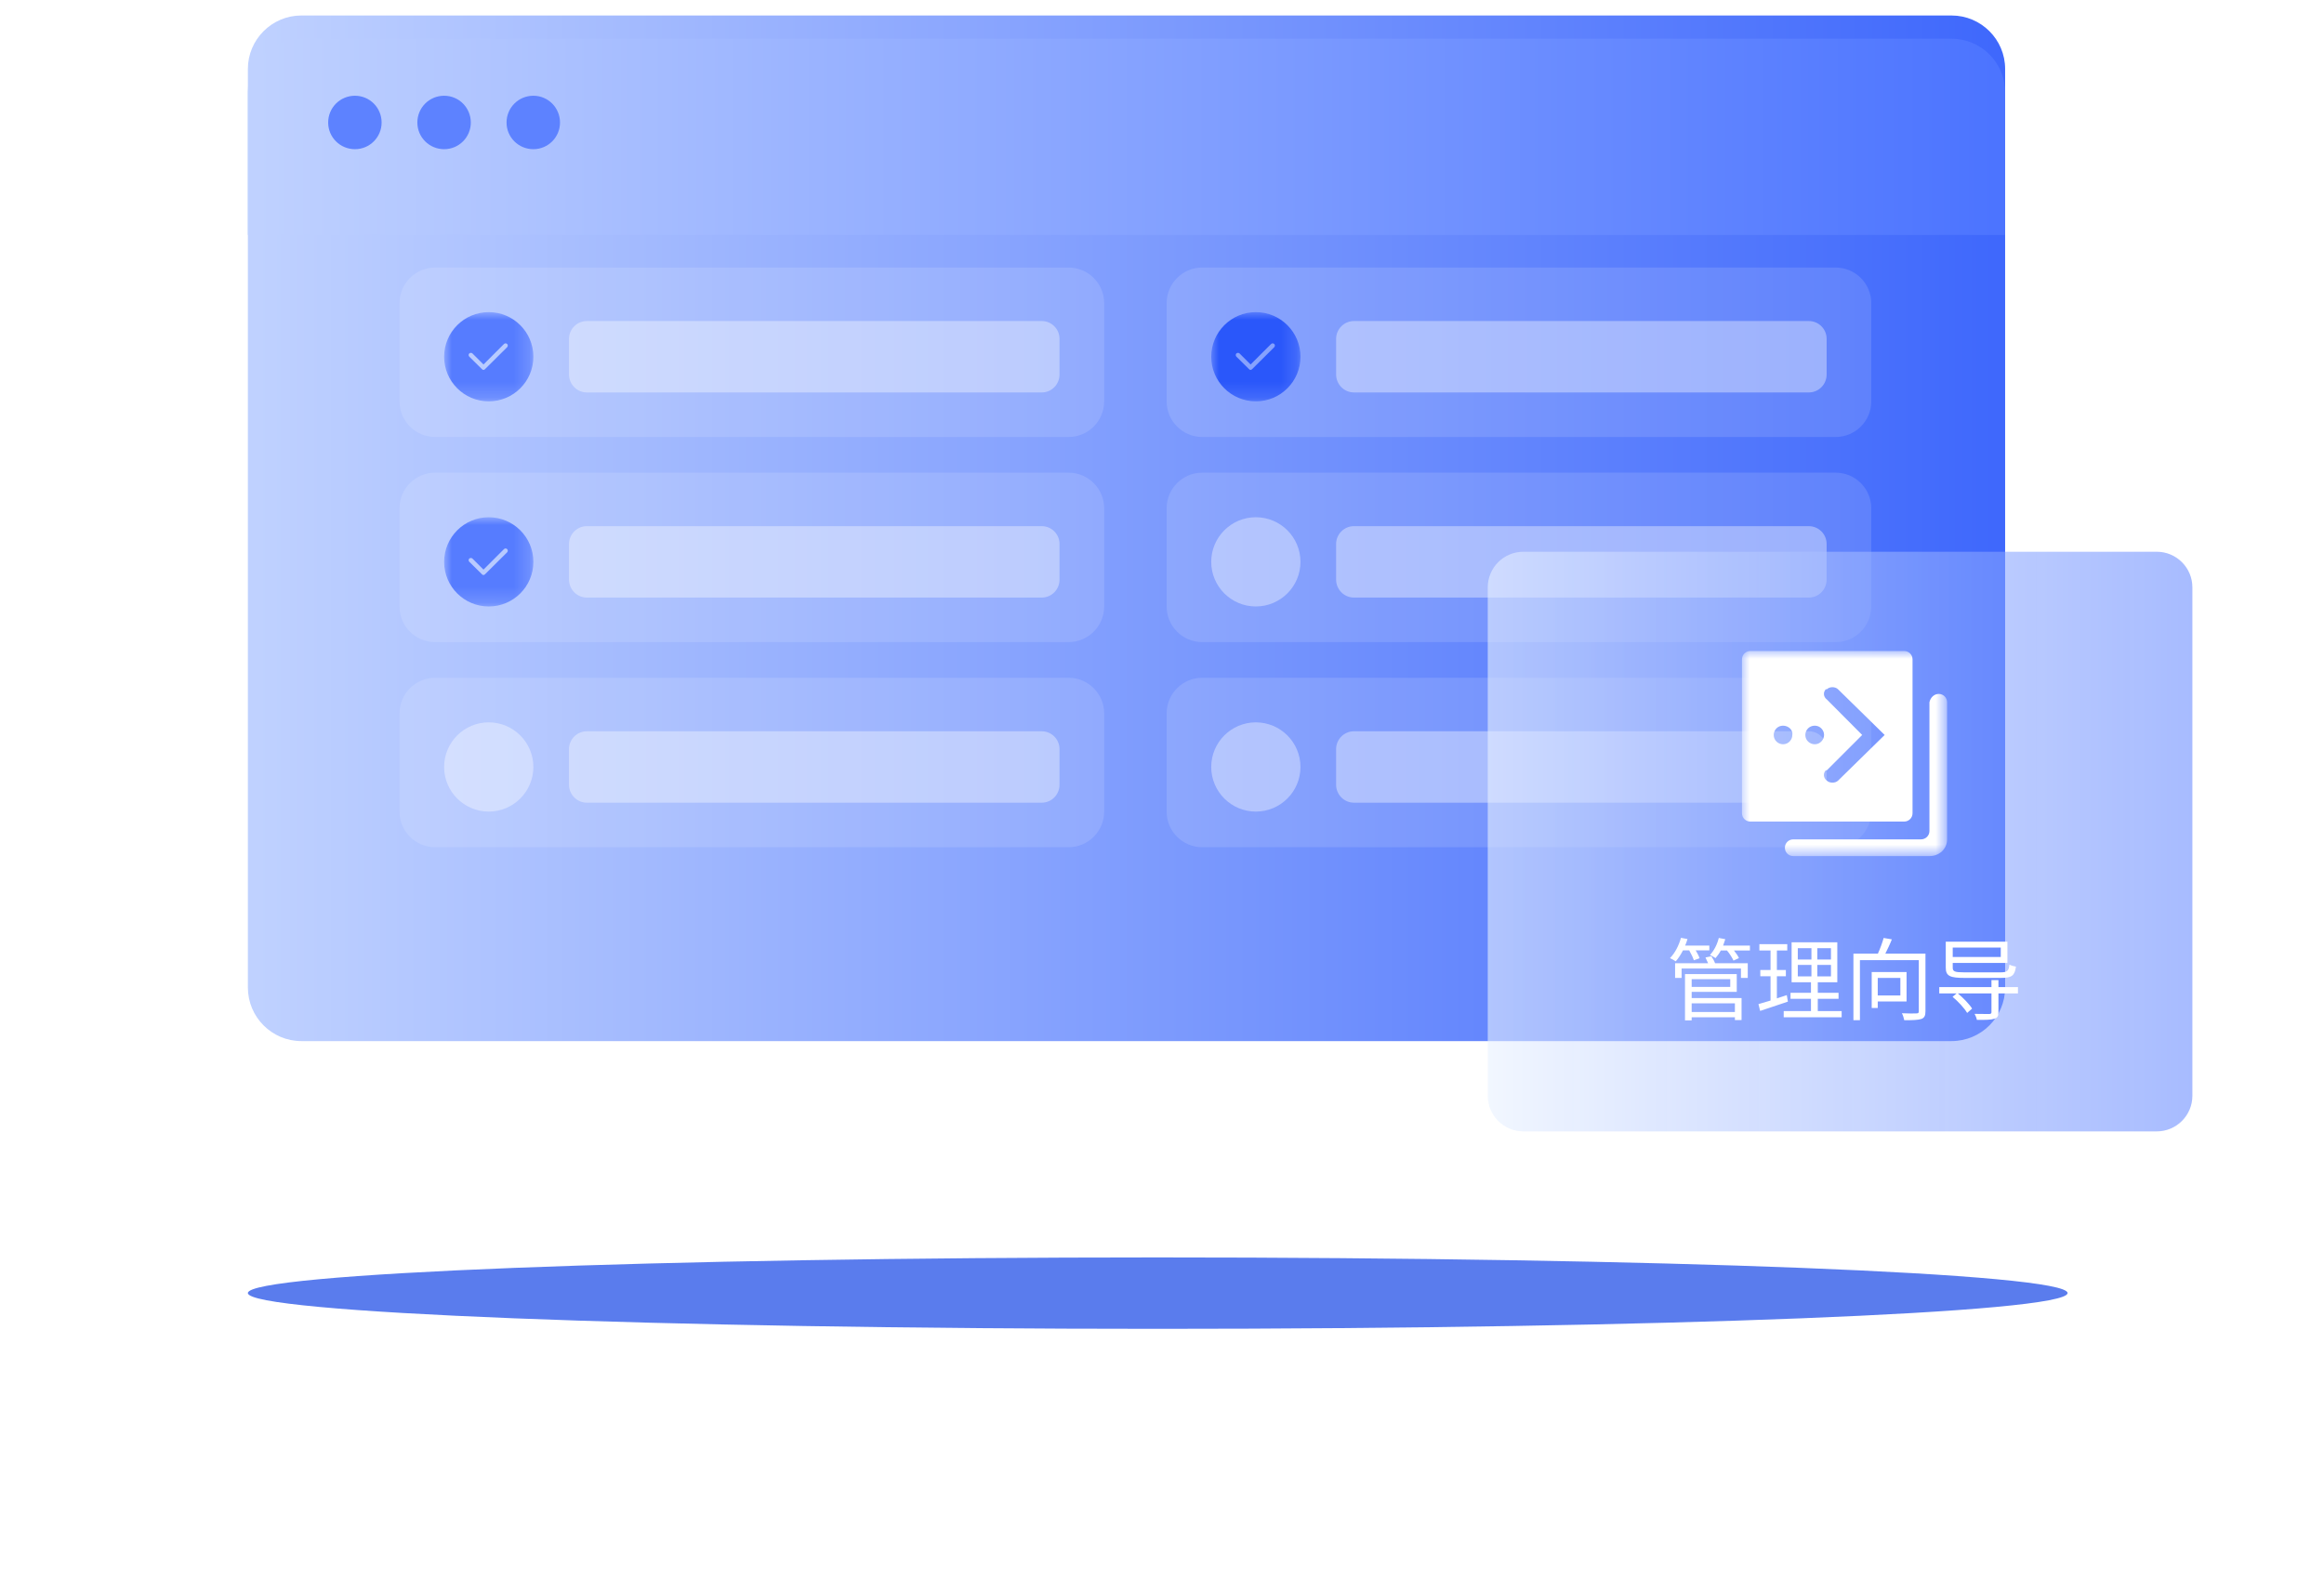 <svg xmlns="http://www.w3.org/2000/svg" xmlns:xlink="http://www.w3.org/1999/xlink" width="150" height="102" viewBox="0 0 150 102" fill="none"><defs><linearGradient id="linear_0" x1="0%" y1="50%" x2="100%" y2="50%" gradientUnits="objectBoundingBox"><stop offset="0" stop-color="#BFD1FF" stop-opacity="1" /><stop offset="1" stop-color="#3F68FC" stop-opacity="1" /></linearGradient><filter id="filter_2" x="-3.962" y="-4.097" width="121.417" height="74.208" filterUnits="userSpaceOnUse" color-interpolation-filters="sRGB"><feFlood flood-opacity="0" result="BackgroundImageFix"/>
          <feBlend mode="normal" in="SourceGraphic" in2="BackgroundImageFix" result="shape"/>
          <feColorMatrix in="SourceAlpha" type="matrix" values="0 0 0 0 0 0 0 0 0 0 0 0 0 0 0 0 0 0 127 0" result="hardAlpha"/>
          <feOffset dx="0" dy="2"/>
          <feGaussianBlur stdDeviation="2"/>
          <feComposite in2="hardAlpha" operator="arithmetic" k2="-1" k3="1"/>
          <feColorMatrix type="matrix" values="0 0 0 0 1 0 0 0 0 1 0 0 0 0 1 0 0 0 0.43 0"/>
          <feBlend mode="normal" in2="shape" result="effect1_Shadow"/><feFlood flood-opacity="0" result="BackgroundImageFix"/>
          <feBlend mode="normal" in="SourceGraphic" in2="BackgroundImageFix" result="shape"/>
          <feColorMatrix in="SourceAlpha" type="matrix" values="0 0 0 0 0 0 0 0 0 0 0 0 0 0 0 0 0 0 127 0" result="hardAlpha"/>
          <feOffset dx="0" dy="-1"/>
          <feGaussianBlur stdDeviation="2"/>
          <feComposite in2="hardAlpha" operator="arithmetic" k2="-1" k3="1"/>
          <feColorMatrix type="matrix" values="0 0 0 0 0.396 0 0 0 0 0.51 0 0 0 0 0.878 0 0 0 1 0"/>
          <feBlend mode="normal" in2="shape" result="effect1_Shadow"/></filter><linearGradient id="linear_1" x1="0%" y1="50%" x2="100%" y2="50%" gradientUnits="objectBoundingBox"><stop offset="0" stop-color="#BFD1FF" stop-opacity="1" /><stop offset="1" stop-color="#4C74FF" stop-opacity="1" /></linearGradient><filter id="filter_4" x="-3.962" y="-4.097" width="121.417" height="20.666" filterUnits="userSpaceOnUse" color-interpolation-filters="sRGB"><feFlood flood-opacity="0" result="BackgroundImageFix"/>
          <feBlend mode="normal" in="SourceGraphic" in2="BackgroundImageFix" result="shape"/>
          <feColorMatrix in="SourceAlpha" type="matrix" values="0 0 0 0 0 0 0 0 0 0 0 0 0 0 0 0 0 0 127 0" result="hardAlpha"/>
          <feOffset dx="0" dy="2"/>
          <feGaussianBlur stdDeviation="2"/>
          <feComposite in2="hardAlpha" operator="arithmetic" k2="-1" k3="1"/>
          <feColorMatrix type="matrix" values="0 0 0 0 1 0 0 0 0 1 0 0 0 0 1 0 0 0 0.43 0"/>
          <feBlend mode="normal" in2="shape" result="effect1_Shadow"/><feFlood flood-opacity="0" result="BackgroundImageFix"/>
          <feColorMatrix in="SourceAlpha" type="matrix" values="0 0 0 0 0 0 0 0 0 0 0 0 0 0 0 0 0 0 127 0"/>
          <feOffset dx="0" dy="0.5"/>
          <feGaussianBlur stdDeviation="0.25"/>
          <feColorMatrix type="matrix" values="0 0 0 0 0 0 0 0 0 0 0 0 0 0 0 0 0 0 0.04 0"/>
          <feBlend mode="normal" in2="BackgroundImageFix" result="effect1_Shadow"/>
          <feBlend mode="normal" in="SourceGraphic" in2="effect1_Shadow" result="shape"/></filter><filter id="filter_6" x="1.22" y="1.084" width="11.454" height="11.454" filterUnits="userSpaceOnUse" color-interpolation-filters="sRGB"><feFlood flood-opacity="0" result="BackgroundImageFix"/>
          <feBlend mode="normal" in="SourceGraphic" in2="BackgroundImageFix" result="shape"/>
          <feColorMatrix in="SourceAlpha" type="matrix" values="0 0 0 0 0 0 0 0 0 0 0 0 0 0 0 0 0 0 127 0" result="hardAlpha"/>
          <feOffset dx="0" dy="1"/>
          <feGaussianBlur stdDeviation="2"/>
          <feComposite in2="hardAlpha" operator="arithmetic" k2="-1" k3="1"/>
          <feColorMatrix type="matrix" values="0 0 0 0 1 0 0 0 0 1 0 0 0 0 1 0 0 0 0.68 0"/>
          <feBlend mode="normal" in2="shape" result="effect1_Shadow"/></filter><filter id="filter_8" x="6.977" y="1.084" width="11.454" height="11.454" filterUnits="userSpaceOnUse" color-interpolation-filters="sRGB"><feFlood flood-opacity="0" result="BackgroundImageFix"/>
          <feBlend mode="normal" in="SourceGraphic" in2="BackgroundImageFix" result="shape"/>
          <feColorMatrix in="SourceAlpha" type="matrix" values="0 0 0 0 0 0 0 0 0 0 0 0 0 0 0 0 0 0 127 0" result="hardAlpha"/>
          <feOffset dx="0" dy="1"/>
          <feGaussianBlur stdDeviation="2"/>
          <feComposite in2="hardAlpha" operator="arithmetic" k2="-1" k3="1"/>
          <feColorMatrix type="matrix" values="0 0 0 0 1 0 0 0 0 1 0 0 0 0 1 0 0 0 0.68 0"/>
          <feBlend mode="normal" in2="shape" result="effect1_Shadow"/></filter><filter id="filter_10" x="12.734" y="1.084" width="11.454" height="11.454" filterUnits="userSpaceOnUse" color-interpolation-filters="sRGB"><feFlood flood-opacity="0" result="BackgroundImageFix"/>
          <feBlend mode="normal" in="SourceGraphic" in2="BackgroundImageFix" result="shape"/>
          <feColorMatrix in="SourceAlpha" type="matrix" values="0 0 0 0 0 0 0 0 0 0 0 0 0 0 0 0 0 0 127 0" result="hardAlpha"/>
          <feOffset dx="0" dy="1"/>
          <feGaussianBlur stdDeviation="2"/>
          <feComposite in2="hardAlpha" operator="arithmetic" k2="-1" k3="1"/>
          <feColorMatrix type="matrix" values="0 0 0 0 1 0 0 0 0 1 0 0 0 0 1 0 0 0 0.68 0"/>
          <feBlend mode="normal" in2="shape" result="effect1_Shadow"/></filter><filter id="filter_13" x="0" y="0" width="117.524" height="166.764" filterUnits="userSpaceOnUse" color-interpolation-filters="sRGB"><feFlood flood-opacity="0" result="BackgroundImageFix"/>
          <feBlend mode="normal" in="SourceGraphic" in2="BackgroundImageFix" result="shape"/>
          <feGaussianBlur stdDeviation="8" result="effect1_foregroundBlur" /></filter><filter id="filter_16" x="-0.5" y="-0.5" width="46.482" height="11.939" filterUnits="userSpaceOnUse" color-interpolation-filters="sRGB"><feFlood flood-opacity="0" result="BackgroundImageFix"/>
          <feBlend mode="normal" in="SourceGraphic" in2="BackgroundImageFix" result="shape"/>
          <feColorMatrix in="SourceAlpha" type="matrix" values="0 0 0 0 0 0 0 0 0 0 0 0 0 0 0 0 0 0 127 0" result="hardAlpha"/>
          <feOffset dx="0" dy="0.5"/>
          <feGaussianBlur stdDeviation="0.25"/>
          <feComposite in2="hardAlpha" operator="arithmetic" k2="-1" k3="1"/>
          <feColorMatrix type="matrix" values="0 0 0 0 1 0 0 0 0 1 0 0 0 0 1 0 0 0 1 0"/>
          <feBlend mode="normal" in2="shape" result="effect1_Shadow"/><feFlood flood-opacity="0" result="BackgroundImageFix"/>
          <feBlend mode="normal" in="SourceGraphic" in2="BackgroundImageFix" result="shape"/>
          <feColorMatrix in="SourceAlpha" type="matrix" values="0 0 0 0 0 0 0 0 0 0 0 0 0 0 0 0 0 0 127 0" result="hardAlpha"/>
          <feOffset dx="0" dy="-0.5"/>
          <feGaussianBlur stdDeviation="0.25"/>
          <feComposite in2="hardAlpha" operator="arithmetic" k2="-1" k3="1"/>
          <feColorMatrix type="matrix" values="0 0 0 0 1 0 0 0 0 1 0 0 0 0 1 0 0 0 0.59 0"/>
          <feBlend mode="normal" in2="shape" result="effect1_Shadow"/></filter><filter id="filter_17" x="-4" y="-4" width="53.482" height="18.939" filterUnits="userSpaceOnUse" color-interpolation-filters="sRGB"><feFlood flood-opacity="0" result="BackgroundImageFix"/>
          <feGaussianBlur in="BackgroundImage" stdDeviation="2"/>
          <feComposite in2="SourceAlpha" operator="in" result="effect1_backgroundBlur"/>
          <feBlend mode="normal" in="SourceGraphic" in2="effect1_backgroundBlur" result="shape"/></filter><rect id="path_0" x="0" y="0" width="5.757" height="5.757" /><filter id="filter_26" x="-0.5" y="-0.5" width="46.482" height="11.939" filterUnits="userSpaceOnUse" color-interpolation-filters="sRGB"><feFlood flood-opacity="0" result="BackgroundImageFix"/>
          <feBlend mode="normal" in="SourceGraphic" in2="BackgroundImageFix" result="shape"/>
          <feColorMatrix in="SourceAlpha" type="matrix" values="0 0 0 0 0 0 0 0 0 0 0 0 0 0 0 0 0 0 127 0" result="hardAlpha"/>
          <feOffset dx="0" dy="0.5"/>
          <feGaussianBlur stdDeviation="0.25"/>
          <feComposite in2="hardAlpha" operator="arithmetic" k2="-1" k3="1"/>
          <feColorMatrix type="matrix" values="0 0 0 0 1 0 0 0 0 1 0 0 0 0 1 0 0 0 1 0"/>
          <feBlend mode="normal" in2="shape" result="effect1_Shadow"/><feFlood flood-opacity="0" result="BackgroundImageFix"/>
          <feBlend mode="normal" in="SourceGraphic" in2="BackgroundImageFix" result="shape"/>
          <feColorMatrix in="SourceAlpha" type="matrix" values="0 0 0 0 0 0 0 0 0 0 0 0 0 0 0 0 0 0 127 0" result="hardAlpha"/>
          <feOffset dx="0" dy="-0.5"/>
          <feGaussianBlur stdDeviation="0.25"/>
          <feComposite in2="hardAlpha" operator="arithmetic" k2="-1" k3="1"/>
          <feColorMatrix type="matrix" values="0 0 0 0 1 0 0 0 0 1 0 0 0 0 1 0 0 0 0.59 0"/>
          <feBlend mode="normal" in2="shape" result="effect1_Shadow"/></filter><filter id="filter_27" x="-4" y="-4" width="53.482" height="18.939" filterUnits="userSpaceOnUse" color-interpolation-filters="sRGB"><feFlood flood-opacity="0" result="BackgroundImageFix"/>
          <feGaussianBlur in="BackgroundImage" stdDeviation="2"/>
          <feComposite in2="SourceAlpha" operator="in" result="effect1_backgroundBlur"/>
          <feBlend mode="normal" in="SourceGraphic" in2="effect1_backgroundBlur" result="shape"/></filter><rect id="path_1" x="0" y="0" width="5.757" height="5.757" /><filter id="filter_36" x="-0.5" y="-0.5" width="46.482" height="11.939" filterUnits="userSpaceOnUse" color-interpolation-filters="sRGB"><feFlood flood-opacity="0" result="BackgroundImageFix"/>
          <feBlend mode="normal" in="SourceGraphic" in2="BackgroundImageFix" result="shape"/>
          <feColorMatrix in="SourceAlpha" type="matrix" values="0 0 0 0 0 0 0 0 0 0 0 0 0 0 0 0 0 0 127 0" result="hardAlpha"/>
          <feOffset dx="0" dy="0.5"/>
          <feGaussianBlur stdDeviation="0.25"/>
          <feComposite in2="hardAlpha" operator="arithmetic" k2="-1" k3="1"/>
          <feColorMatrix type="matrix" values="0 0 0 0 1 0 0 0 0 1 0 0 0 0 1 0 0 0 1 0"/>
          <feBlend mode="normal" in2="shape" result="effect1_Shadow"/><feFlood flood-opacity="0" result="BackgroundImageFix"/>
          <feBlend mode="normal" in="SourceGraphic" in2="BackgroundImageFix" result="shape"/>
          <feColorMatrix in="SourceAlpha" type="matrix" values="0 0 0 0 0 0 0 0 0 0 0 0 0 0 0 0 0 0 127 0" result="hardAlpha"/>
          <feOffset dx="0" dy="-0.5"/>
          <feGaussianBlur stdDeviation="0.25"/>
          <feComposite in2="hardAlpha" operator="arithmetic" k2="-1" k3="1"/>
          <feColorMatrix type="matrix" values="0 0 0 0 1 0 0 0 0 1 0 0 0 0 1 0 0 0 0.59 0"/>
          <feBlend mode="normal" in2="shape" result="effect1_Shadow"/></filter><filter id="filter_37" x="-4" y="-4" width="53.482" height="18.939" filterUnits="userSpaceOnUse" color-interpolation-filters="sRGB"><feFlood flood-opacity="0" result="BackgroundImageFix"/>
          <feGaussianBlur in="BackgroundImage" stdDeviation="2"/>
          <feComposite in2="SourceAlpha" operator="in" result="effect1_backgroundBlur"/>
          <feBlend mode="normal" in="SourceGraphic" in2="effect1_backgroundBlur" result="shape"/></filter><rect id="path_2" x="0" y="0" width="5.757" height="5.757" /><filter id="filter_44" x="58.838" y="29.916" width="46.482" height="11.939" filterUnits="userSpaceOnUse" color-interpolation-filters="sRGB"><feFlood flood-opacity="0" result="BackgroundImageFix"/>
          <feBlend mode="normal" in="SourceGraphic" in2="BackgroundImageFix" result="shape"/>
          <feColorMatrix in="SourceAlpha" type="matrix" values="0 0 0 0 0 0 0 0 0 0 0 0 0 0 0 0 0 0 127 0" result="hardAlpha"/>
          <feOffset dx="0" dy="0.5"/>
          <feGaussianBlur stdDeviation="0.25"/>
          <feComposite in2="hardAlpha" operator="arithmetic" k2="-1" k3="1"/>
          <feColorMatrix type="matrix" values="0 0 0 0 1 0 0 0 0 1 0 0 0 0 1 0 0 0 1 0"/>
          <feBlend mode="normal" in2="shape" result="effect1_Shadow"/><feFlood flood-opacity="0" result="BackgroundImageFix"/>
          <feBlend mode="normal" in="SourceGraphic" in2="BackgroundImageFix" result="shape"/>
          <feColorMatrix in="SourceAlpha" type="matrix" values="0 0 0 0 0 0 0 0 0 0 0 0 0 0 0 0 0 0 127 0" result="hardAlpha"/>
          <feOffset dx="0" dy="-0.5"/>
          <feGaussianBlur stdDeviation="0.25"/>
          <feComposite in2="hardAlpha" operator="arithmetic" k2="-1" k3="1"/>
          <feColorMatrix type="matrix" values="0 0 0 0 1 0 0 0 0 1 0 0 0 0 1 0 0 0 0.59 0"/>
          <feBlend mode="normal" in2="shape" result="effect1_Shadow"/></filter><filter id="filter_45" x="-4" y="-4" width="53.482" height="18.939" filterUnits="userSpaceOnUse" color-interpolation-filters="sRGB"><feFlood flood-opacity="0" result="BackgroundImageFix"/>
          <feGaussianBlur in="BackgroundImage" stdDeviation="2"/>
          <feComposite in2="SourceAlpha" operator="in" result="effect1_backgroundBlur"/>
          <feBlend mode="normal" in="SourceGraphic" in2="effect1_backgroundBlur" result="shape"/></filter><filter id="filter_48" x="9.326" y="43.157" width="46.482" height="11.939" filterUnits="userSpaceOnUse" color-interpolation-filters="sRGB"><feFlood flood-opacity="0" result="BackgroundImageFix"/>
          <feBlend mode="normal" in="SourceGraphic" in2="BackgroundImageFix" result="shape"/>
          <feColorMatrix in="SourceAlpha" type="matrix" values="0 0 0 0 0 0 0 0 0 0 0 0 0 0 0 0 0 0 127 0" result="hardAlpha"/>
          <feOffset dx="0" dy="0.5"/>
          <feGaussianBlur stdDeviation="0.25"/>
          <feComposite in2="hardAlpha" operator="arithmetic" k2="-1" k3="1"/>
          <feColorMatrix type="matrix" values="0 0 0 0 1 0 0 0 0 1 0 0 0 0 1 0 0 0 1 0"/>
          <feBlend mode="normal" in2="shape" result="effect1_Shadow"/><feFlood flood-opacity="0" result="BackgroundImageFix"/>
          <feBlend mode="normal" in="SourceGraphic" in2="BackgroundImageFix" result="shape"/>
          <feColorMatrix in="SourceAlpha" type="matrix" values="0 0 0 0 0 0 0 0 0 0 0 0 0 0 0 0 0 0 127 0" result="hardAlpha"/>
          <feOffset dx="0" dy="-0.5"/>
          <feGaussianBlur stdDeviation="0.25"/>
          <feComposite in2="hardAlpha" operator="arithmetic" k2="-1" k3="1"/>
          <feColorMatrix type="matrix" values="0 0 0 0 1 0 0 0 0 1 0 0 0 0 1 0 0 0 0.59 0"/>
          <feBlend mode="normal" in2="shape" result="effect1_Shadow"/></filter><filter id="filter_49" x="-4" y="-4" width="53.482" height="18.939" filterUnits="userSpaceOnUse" color-interpolation-filters="sRGB"><feFlood flood-opacity="0" result="BackgroundImageFix"/>
          <feGaussianBlur in="BackgroundImage" stdDeviation="2"/>
          <feComposite in2="SourceAlpha" operator="in" result="effect1_backgroundBlur"/>
          <feBlend mode="normal" in="SourceGraphic" in2="effect1_backgroundBlur" result="shape"/></filter><filter id="filter_52" x="58.838" y="43.157" width="46.482" height="11.939" filterUnits="userSpaceOnUse" color-interpolation-filters="sRGB"><feFlood flood-opacity="0" result="BackgroundImageFix"/>
          <feBlend mode="normal" in="SourceGraphic" in2="BackgroundImageFix" result="shape"/>
          <feColorMatrix in="SourceAlpha" type="matrix" values="0 0 0 0 0 0 0 0 0 0 0 0 0 0 0 0 0 0 127 0" result="hardAlpha"/>
          <feOffset dx="0" dy="0.5"/>
          <feGaussianBlur stdDeviation="0.25"/>
          <feComposite in2="hardAlpha" operator="arithmetic" k2="-1" k3="1"/>
          <feColorMatrix type="matrix" values="0 0 0 0 1 0 0 0 0 1 0 0 0 0 1 0 0 0 1 0"/>
          <feBlend mode="normal" in2="shape" result="effect1_Shadow"/><feFlood flood-opacity="0" result="BackgroundImageFix"/>
          <feBlend mode="normal" in="SourceGraphic" in2="BackgroundImageFix" result="shape"/>
          <feColorMatrix in="SourceAlpha" type="matrix" values="0 0 0 0 0 0 0 0 0 0 0 0 0 0 0 0 0 0 127 0" result="hardAlpha"/>
          <feOffset dx="0" dy="-0.5"/>
          <feGaussianBlur stdDeviation="0.25"/>
          <feComposite in2="hardAlpha" operator="arithmetic" k2="-1" k3="1"/>
          <feColorMatrix type="matrix" values="0 0 0 0 1 0 0 0 0 1 0 0 0 0 1 0 0 0 0.59 0"/>
          <feBlend mode="normal" in2="shape" result="effect1_Shadow"/></filter><filter id="filter_53" x="-4" y="-4" width="53.482" height="18.939" filterUnits="userSpaceOnUse" color-interpolation-filters="sRGB"><feFlood flood-opacity="0" result="BackgroundImageFix"/>
          <feGaussianBlur in="BackgroundImage" stdDeviation="2"/>
          <feComposite in2="SourceAlpha" operator="in" result="effect1_backgroundBlur"/>
          <feBlend mode="normal" in="SourceGraphic" in2="effect1_backgroundBlur" result="shape"/></filter><linearGradient id="linear_2" x1="0%" y1="50%" x2="100%" y2="50%" gradientUnits="objectBoundingBox"><stop offset="0" stop-color="#E8F1FF" stop-opacity="0.59" /><stop offset="1" stop-color="#6286FF" stop-opacity="0.56" /></linearGradient><filter id="filter_56" x="79.564" y="34.522" width="46.482" height="38.422" filterUnits="userSpaceOnUse" color-interpolation-filters="sRGB"><feFlood flood-opacity="0" result="BackgroundImageFix"/>
          <feBlend mode="normal" in="SourceGraphic" in2="BackgroundImageFix" result="shape"/>
          <feColorMatrix in="SourceAlpha" type="matrix" values="0 0 0 0 0 0 0 0 0 0 0 0 0 0 0 0 0 0 127 0" result="hardAlpha"/>
          <feOffset dx="0" dy="0.5"/>
          <feGaussianBlur stdDeviation="0.25"/>
          <feComposite in2="hardAlpha" operator="arithmetic" k2="-1" k3="1"/>
          <feColorMatrix type="matrix" values="0 0 0 0 1 0 0 0 0 1 0 0 0 0 1 0 0 0 1 0"/>
          <feBlend mode="normal" in2="shape" result="effect1_Shadow"/></filter><filter id="filter_57" x="-4" y="-4" width="53.482" height="45.422" filterUnits="userSpaceOnUse" color-interpolation-filters="sRGB"><feFlood flood-opacity="0" result="BackgroundImageFix"/>
          <feGaussianBlur in="BackgroundImage" stdDeviation="2"/>
          <feComposite in2="SourceAlpha" operator="in" result="effect1_backgroundBlur"/>
          <feBlend mode="normal" in="SourceGraphic" in2="effect1_backgroundBlur" result="shape"/></filter><rect id="path_3" x="0" y="0" width="2.303" height="0.576" /><rect id="path_4" x="0" y="0" width="13.242" height="13.242" /></defs><g opacity="1" transform="translate(15.961 0.097)  rotate(0 63 43)"><g id="矩形 11" filter="url(#filter_2)"><path id="矩形 11" fill-rule="evenodd" fill="url(#linear_0)" transform="translate(0.038 -0.097)  rotate(0 56.709 33.104)" opacity="1" d="M109.96,66.21C111.87,66.21 113.42,64.66 113.42,62.75L113.42,3.45C113.42,1.55 111.87,0 109.96,0L3.45,0C1.55,0 0,1.55 0,3.45L0,62.75C0,64.66 1.55,66.21 3.45,66.21L109.96,66.21Z " /></g><g id="矩形 11" filter="url(#filter_4)"><path id="矩形 11" fill-rule="evenodd" fill="url(#linear_1)" transform="translate(0.038 -0.097)  rotate(0 56.709 6.333)" opacity="1" d="M113.42,12.67L113.42,3.45C113.42,1.55 111.87,0 109.96,0L3.45,0C1.55,0 0,1.55 0,3.45L0,12.67L113.42,12.67Z " /></g><g id="圆形 1" filter="url(#filter_6)"><path id="圆形 1" fill-rule="evenodd" style="fill:#5D82FF" transform="translate(5.22 5.084)  rotate(0 1.727 1.727)" opacity="1" d="M1.73,0C0.77,0 0,0.77 0,1.73C0,2.68 0.77,3.45 1.73,3.45C2.68,3.45 3.45,2.68 3.45,1.73C3.45,0.77 2.68,0 1.73,0Z " /></g><g id="圆形 1" filter="url(#filter_8)"><path id="圆形 1" fill-rule="evenodd" style="fill:#5D82FF" transform="translate(10.977 5.084)  rotate(0 1.727 1.727)" opacity="1" d="M1.73,0C0.77,0 0,0.77 0,1.73C0,2.68 0.77,3.45 1.73,3.45C2.68,3.45 3.45,2.68 3.45,1.73C3.45,0.77 2.68,0 1.73,0Z " /></g><g id="圆形 1" filter="url(#filter_10)"><path id="圆形 1" fill-rule="evenodd" style="fill:#5D82FF" transform="translate(16.734 5.084)  rotate(0 1.727 1.727)" opacity="1" d="M1.73,0C0.77,0 0,0.77 0,1.73C0,2.68 0.77,3.45 1.73,3.45C2.68,3.45 3.45,2.68 3.45,1.73C3.45,0.77 2.68,0 1.73,0Z " /></g><g id="圆形 2" filter="url(#filter_13)"><path id="圆形 2" fill-rule="evenodd" style="fill:#5A7CED" transform="translate(0.038 81.079)  rotate(0 58.724 2.303)" opacity="1" d="M58.72,0C26.29,0 0,1.03 0,2.3C0,3.57 26.29,4.61 58.72,4.61C91.16,4.61 117.45,3.57 117.45,2.3C117.45,1.03 91.16,0 58.72,0Z " /></g><g opacity="1" transform="translate(9.826 17.174)  rotate(0 22.741 5.469)"><g id="矩形 13" filter="url(#filter_17)"><g id="矩形 13" filter="url(#filter_16)"><path id="矩形 13" fill-rule="evenodd" style="fill:#FFFFFF" transform="translate(3.552713678800501e-15 0)  rotate(0 22.741 5.469)" opacity="0.128" d="M43.18,10.94C44.45,10.94 45.48,9.91 45.48,8.64L45.48,2.3C45.48,1.03 44.45,0 43.18,0L2.3,0C1.03,0 0,1.03 0,2.3L0,8.64C0,9.91 1.03,10.94 2.3,10.94L43.18,10.94Z " /></g></g><g opacity="1" transform="translate(2.879 2.879)  rotate(0 2.879 2.879)"><mask id="bg-mask-0" fill="white"><use xlink:href="#path_0"></use></mask><g mask="url(#bg-mask-0)" ><path id="分组 1" fill-rule="evenodd" style="fill:#567CFF" transform="translate(-3.552713678800501e-15 0)  rotate(0 2.879 2.879)" opacity="1" d="M5.76 2.88C5.76 4.47 4.47 5.76 2.88 5.76C1.29 5.76 0 4.47 0 2.88C0 1.29 1.29 0 2.88 0C4.47 0 5.76 1.29 5.76 2.88ZM2.64 3.68L4.07 2.26C4.09 2.23 4.11 2.2 4.11 2.16C4.11 2.12 4.09 2.08 4.07 2.06C4.01 2 3.92 2 3.86 2.06L2.54 3.38L1.83 2.67C1.8 2.64 1.77 2.63 1.73 2.63C1.69 2.63 1.65 2.64 1.62 2.67C1.57 2.72 1.57 2.82 1.62 2.87L2.44 3.68C2.46 3.71 2.5 3.73 2.54 3.73C2.58 3.73 2.61 3.71 2.64 3.68Z" /></g></g><path id="矩形 15" fill-rule="evenodd" style="fill:#FFFFFF" transform="translate(10.939 3.454)  rotate(0 15.832 2.303)" opacity="0.37" d="M30.51,4.61C31.15,4.61 31.66,4.09 31.66,3.45L31.66,1.15C31.66,0.52 31.15,0 30.51,0L1.15,0C0.52,0 0,0.52 0,1.15L0,3.45C0,4.09 0.52,4.61 1.15,4.61L30.51,4.61Z " /></g><g opacity="1" transform="translate(59.338 17.174)  rotate(0 22.741 5.469)"><g id="矩形 13" filter="url(#filter_27)"><g id="矩形 13" filter="url(#filter_26)"><path id="矩形 13" fill-rule="evenodd" style="fill:#FFFFFF" transform="translate(0 0)  rotate(0 22.741 5.469)" opacity="0.128" d="M43.18,10.94C44.45,10.94 45.48,9.91 45.48,8.64L45.48,2.3C45.48,1.03 44.45,0 43.18,0L2.3,0C1.03,0 0,1.03 0,2.3L0,8.64C0,9.91 1.03,10.94 2.3,10.94L43.18,10.94Z " /></g></g><g opacity="1" transform="translate(2.879 2.879)  rotate(0 2.879 2.879)"><mask id="bg-mask-1" fill="white"><use xlink:href="#path_1"></use></mask><g mask="url(#bg-mask-1)" ><path id="分组 1" fill-rule="evenodd" style="fill:#2A57FA" transform="translate(0 0)  rotate(0 2.879 2.879)" opacity="1" d="M5.76 2.88C5.76 4.47 4.47 5.76 2.88 5.76C1.29 5.76 0 4.47 0 2.88C0 1.29 1.29 0 2.88 0C4.47 0 5.76 1.29 5.76 2.88ZM1.73 2.63C1.77 2.63 1.8 2.64 1.83 2.67L2.54 3.38L3.86 2.06C3.92 2 4.01 2 4.07 2.06C4.09 2.08 4.11 2.12 4.11 2.16C4.11 2.2 4.09 2.23 4.07 2.26L2.64 3.68C2.61 3.71 2.58 3.73 2.54 3.73C2.5 3.73 2.46 3.71 2.44 3.68L1.62 2.87C1.57 2.82 1.57 2.72 1.62 2.67C1.65 2.64 1.69 2.63 1.73 2.63Z" /></g></g><path id="矩形 15" fill-rule="evenodd" style="fill:#FFFFFF" transform="translate(10.939 3.454)  rotate(0 15.832 2.303)" opacity="0.37" d="M30.51,4.61C31.15,4.61 31.66,4.09 31.66,3.45L31.66,1.15C31.66,0.52 31.15,0 30.51,0L1.15,0C0.52,0 0,0.52 0,1.15L0,3.45C0,4.09 0.52,4.61 1.15,4.61L30.51,4.61Z " /></g><g opacity="1" transform="translate(9.826 30.416)  rotate(0 22.741 5.469)"><g id="矩形 13" filter="url(#filter_37)"><g id="矩形 13" filter="url(#filter_36)"><path id="矩形 13" fill-rule="evenodd" style="fill:#FFFFFF" transform="translate(3.552713678800501e-15 0)  rotate(0 22.741 5.469)" opacity="0.128" d="M43.18,10.94C44.45,10.94 45.48,9.91 45.48,8.64L45.48,2.3C45.48,1.03 44.45,0 43.18,0L2.3,0C1.03,0 0,1.03 0,2.3L0,8.64C0,9.91 1.03,10.94 2.3,10.94L43.18,10.94Z " /></g></g><g opacity="1" transform="translate(2.879 2.879)  rotate(0 2.879 2.879)"><mask id="bg-mask-2" fill="white"><use xlink:href="#path_2"></use></mask><g mask="url(#bg-mask-2)" ><path id="分组 1" fill-rule="evenodd" style="fill:#567CFF" transform="translate(-3.552713678800501e-15 0)  rotate(0 2.879 2.879)" opacity="1" d="M0 2.88C0 1.29 1.29 0 2.88 0C4.47 0 5.76 1.29 5.76 2.88C5.76 4.47 4.47 5.76 2.88 5.76C1.29 5.76 0 4.47 0 2.88ZM1.73 2.63C1.77 2.63 1.8 2.64 1.83 2.67L2.54 3.38L3.86 2.06C3.92 2 4.01 2 4.07 2.06C4.09 2.08 4.11 2.12 4.11 2.16C4.11 2.2 4.09 2.23 4.07 2.26L2.64 3.68C2.61 3.71 2.58 3.73 2.54 3.73C2.5 3.73 2.46 3.71 2.44 3.68L1.62 2.87C1.57 2.82 1.57 2.72 1.62 2.67C1.65 2.64 1.69 2.63 1.73 2.63Z" /></g></g><path id="矩形 15" fill-rule="evenodd" style="fill:#FFFFFF" transform="translate(10.939 3.454)  rotate(0 15.832 2.303)" opacity="0.37" d="M30.51,4.61C31.15,4.61 31.66,4.09 31.66,3.45L31.66,1.15C31.66,0.52 31.15,0 30.51,0L1.15,0C0.52,0 0,0.52 0,1.15L0,3.45C0,4.09 0.52,4.61 1.15,4.61L30.51,4.61Z " /></g><g id="矩形 13" filter="url(#filter_45)"><g id="矩形 13" filter="url(#filter_44)"><path id="矩形 13" fill-rule="evenodd" style="fill:#FFFFFF" transform="translate(59.338 30.416)  rotate(0 22.741 5.469)" opacity="0.128" d="M43.18,10.94C44.45,10.94 45.48,9.91 45.48,8.64L45.48,2.3C45.48,1.03 44.45,0 43.18,0L2.3,0C1.03,0 0,1.03 0,2.3L0,8.64C0,9.91 1.03,10.94 2.3,10.94L43.18,10.94Z " /></g></g><path id="矩形 15" fill-rule="evenodd" style="fill:#FFFFFF" transform="translate(70.276 33.87)  rotate(0 15.832 2.303)" opacity="0.37" d="M30.51,4.61C31.15,4.61 31.66,4.09 31.66,3.45L31.66,1.15C31.66,0.52 31.15,0 30.51,0L1.15,0C0.52,0 0,0.52 0,1.15L0,3.45C0,4.09 0.52,4.61 1.15,4.61L30.51,4.61Z " /><g id="矩形 13" filter="url(#filter_49)"><g id="矩形 13" filter="url(#filter_48)"><path id="矩形 13" fill-rule="evenodd" style="fill:#FFFFFF" transform="translate(9.826 43.657)  rotate(0 22.741 5.469)" opacity="0.128" d="M43.18,10.94C44.45,10.94 45.48,9.91 45.48,8.64L45.48,2.3C45.48,1.03 44.45,0 43.18,0L2.3,0C1.03,0 0,1.03 0,2.3L0,8.64C0,9.91 1.03,10.94 2.3,10.94L43.18,10.94Z " /></g></g><path id="矩形 15" fill-rule="evenodd" style="fill:#FFFFFF" transform="translate(20.764 47.112)  rotate(0 15.832 2.303)" opacity="0.37" d="M30.51,4.61C31.15,4.61 31.66,4.09 31.66,3.45L31.66,1.15C31.66,0.52 31.15,0 30.51,0L1.15,0C0.52,0 0,0.52 0,1.15L0,3.45C0,4.09 0.52,4.61 1.15,4.61L30.51,4.61Z " /><g id="矩形 13" filter="url(#filter_53)"><g id="矩形 13" filter="url(#filter_52)"><path id="矩形 13" fill-rule="evenodd" style="fill:#FFFFFF" transform="translate(59.338 43.657)  rotate(0 22.741 5.469)" opacity="0.128" d="M43.18,10.94C44.45,10.94 45.48,9.91 45.48,8.64L45.48,2.3C45.48,1.03 44.45,0 43.18,0L2.3,0C1.03,0 0,1.03 0,2.3L0,8.64C0,9.91 1.03,10.94 2.3,10.94L43.18,10.94Z " /></g></g><path id="矩形 15" fill-rule="evenodd" style="fill:#FFFFFF" transform="translate(70.276 47.112)  rotate(0 15.832 2.303)" opacity="0.37" d="M30.51,4.61C31.15,4.61 31.66,4.09 31.66,3.45L31.66,1.15C31.66,0.52 31.15,0 30.51,0L1.15,0C0.52,0 0,0.52 0,1.15L0,3.45C0,4.09 0.52,4.61 1.15,4.61L30.51,4.61Z " /><g id="矩形 13" filter="url(#filter_57)"><g id="矩形 13" filter="url(#filter_56)"><path id="矩形 13" fill-rule="evenodd" fill="url(#linear_2)" transform="translate(80.064 35.022)  rotate(0 22.741 18.711)" opacity="1" d="M43.18,37.42C44.45,37.42 45.48,36.39 45.48,35.12L45.48,2.3C45.48,1.03 44.45,0 43.18,0L2.3,0C1.03,0 0,1.03 0,2.3L0,35.12C0,36.39 1.03,37.42 2.3,37.42L43.18,37.42Z " /></g></g><path id="圆形 3" fill-rule="evenodd" style="fill:#FFFFFF" transform="translate(62.216 33.294)  rotate(0 2.879 2.879)" opacity="0.37" d="M2.88,0C1.29,0 0,1.29 0,2.88C0,4.47 1.29,5.76 2.88,5.76C4.47,5.76 5.76,4.47 5.76,2.88C5.76,1.29 4.47,0 2.88,0Z " /><path id="圆形 3" fill-rule="evenodd" style="fill:#FFFFFF" transform="translate(62.216 46.536)  rotate(0 2.879 2.879)" opacity="0.37" d="M2.88,0C1.29,0 0,1.29 0,2.88C0,4.47 1.29,5.76 2.88,5.76C4.47,5.76 5.76,4.47 5.76,2.88C5.76,1.29 4.47,0 2.88,0Z " /><path id="圆形 3" fill-rule="evenodd" style="fill:#FFFFFF" transform="translate(12.704 46.536)  rotate(0 2.879 2.879)" opacity="0.37" d="M2.88,0C1.29,0 0,1.29 0,2.88C0,4.47 1.29,5.76 2.88,5.76C4.47,5.76 5.76,4.47 5.76,2.88C5.76,1.29 4.47,0 2.88,0Z " /><path id="文本 3" fill-rule="evenodd" style="fill:#FFFFFF" transform="translate(91.826 60.445)  rotate(0 11.229 2.663)" opacity="1" d="M1.54 1.45L1.91 1.32C1.87 1.19 1.77 0.99 1.66 0.81L2.54 0.81L2.54 0.5L0.98 0.5C1.04 0.36 1.09 0.22 1.13 0.08L0.71 0C0.57 0.5 0.32 0.99 0 1.31C0.11 1.36 0.29 1.46 0.37 1.52C0.54 1.33 0.7 1.08 0.84 0.81L1.24 0.81C1.36 1.02 1.49 1.28 1.54 1.45ZM4.13 0.82L5.16 0.82L5.16 0.5L3.43 0.5C3.48 0.36 3.53 0.22 3.57 0.09L3.15 0.01C3.05 0.43 2.84 0.83 2.58 1.11C2.69 1.16 2.87 1.26 2.94 1.31C3.06 1.17 3.18 1.01 3.28 0.82L3.68 0.82C3.86 1.03 4.02 1.3 4.1 1.47L4.45 1.31C4.39 1.17 4.27 0.99 4.13 0.82ZM13.9 1.02L16.49 1.02L16.49 4.74C16.49 5.03 16.42 5.17 16.22 5.24C16.01 5.31 15.65 5.32 15.12 5.32C15.1 5.2 15.04 5 14.97 4.87C15.39 4.89 15.79 4.89 15.91 4.88C16.02 4.88 16.06 4.85 16.06 4.74L16.06 1.44L12.26 1.44L12.26 5.32L11.84 5.32L11.84 1.02L13.42 1.02C13.56 0.71 13.71 0.31 13.79 0.01L14.32 0.1C14.2 0.41 14.04 0.74 13.9 1.02ZM21.34 2.59L19.04 2.59C18.09 2.59 17.8 2.48 17.8 1.93L17.8 0.25L21.78 0.25L21.78 1.62L18.25 1.62L18.25 1.93C18.25 2.17 18.37 2.23 19 2.23L21.31 2.23C21.78 2.23 21.86 2.15 21.91 1.73C22.02 1.79 22.19 1.84 22.33 1.86C22.25 2.45 22.06 2.59 21.34 2.59ZM9.54 4.73L9.54 3.94L10.88 3.94L10.88 3.55L9.54 3.55L9.54 2.87L10.8 2.87L10.8 0.29L7.85 0.29L7.85 2.87L9.1 2.87L9.1 3.55L7.78 3.55L7.78 3.94L9.1 3.94L9.1 4.73L7.34 4.73L7.34 5.13L11.08 5.13L11.08 4.73L9.54 4.73ZM6.49 2.48L5.83 2.48L5.83 2.08L6.49 2.08L6.49 0.82L5.77 0.82L5.77 0.41L7.57 0.41L7.57 0.82L6.9 0.82L6.9 2.08L7.48 2.08L7.48 2.48L6.9 2.48L6.9 3.91L7.54 3.7L7.61 4.12C6.99 4.33 6.33 4.55 5.82 4.72L5.71 4.28C5.93 4.22 6.19 4.14 6.49 4.05L6.49 2.48ZM21.35 1.24L21.35 0.63L18.25 0.63L18.25 1.24L21.35 1.24ZM8.25 1.4L8.25 0.67L9.13 0.67L9.13 1.4L8.25 1.4ZM9.51 0.67L10.39 0.67L10.39 1.4L9.51 1.4L9.51 0.67ZM0.75 1.98L4.58 1.98L4.58 2.59L5.02 2.59L5.02 1.64L2.91 1.64C2.86 1.5 2.76 1.32 2.67 1.19L2.29 1.27C2.35 1.39 2.41 1.52 2.46 1.64L0.33 1.64L0.33 2.59L0.75 2.59L0.75 1.98ZM8.25 1.75L9.13 1.75L9.13 2.49L8.25 2.49L8.25 1.75ZM10.39 1.75L9.51 1.75L9.51 2.49L10.39 2.49L10.39 1.75ZM15.27 2.21L15.27 4.11L13.41 4.11L13.41 4.53L13.02 4.53L13.02 2.21L15.27 2.21ZM1.4 5.33L0.97 5.33L0.97 2.34L4.31 2.34L4.31 3.49L1.4 3.49L1.4 3.89L4.62 3.89L4.62 5.31L4.19 5.31L4.19 5.13L1.4 5.13L1.4 5.33ZM14.87 3.72L13.41 3.72L13.41 2.59L14.87 2.59L14.87 3.72ZM3.89 2.67L1.4 2.67L1.4 3.17L3.89 3.17L3.89 2.67ZM20.75 2.73L20.75 3.18L17.38 3.18L17.38 3.59L18.5 3.59L18.24 3.81C18.6 4.11 19.01 4.55 19.18 4.85L19.5 4.57C19.32 4.28 18.93 3.88 18.58 3.59L20.75 3.59L20.75 4.8C20.75 4.88 20.72 4.91 20.61 4.92C20.5 4.92 20.08 4.92 19.66 4.91C19.72 5.02 19.79 5.18 19.81 5.3C20.36 5.3 20.71 5.3 20.92 5.23C21.13 5.18 21.2 5.06 21.2 4.81L21.2 3.59L22.46 3.59L22.46 3.18L21.2 3.18L21.2 2.73L20.75 2.73ZM4.19 4.23L1.4 4.23L1.4 4.79L4.19 4.79L4.19 4.23Z" /><g opacity="1" transform="translate(103.093 64.383)  rotate(0 1.151 0.288)"><mask id="bg-mask-3" fill="white"><use xlink:href="#path_3"></use></mask><g mask="url(#bg-mask-3)" ></g></g><g opacity="1" transform="translate(96.472 41.93)  rotate(0 6.621 6.621)"><mask id="bg-mask-4" fill="white"><use xlink:href="#path_4"></use></mask><g mask="url(#bg-mask-4)" ><path id="分组 1" fill-rule="evenodd" style="fill:#FFFFFF" transform="translate(1.4210854715202004e-14 0)  rotate(0 6.621 6.621)" opacity="1" d="M10.47 11.01C10.77 11.01 11.01 10.77 11.01 10.47L11.01 0.54C11.01 0.24 10.77 0 10.47 0L0.54 0C0.24 0 0 0.24 0 0.54L0 10.47C0 10.77 0.24 11.01 0.54 11.01L10.47 11.01ZM5.48 7.7L7.76 5.42L5.48 3.13C5.24 2.95 5.24 2.65 5.41 2.47L5.48 2.47C5.66 2.29 6.02 2.29 6.2 2.47L9.21 5.42L6.2 8.37C6.02 8.54 5.66 8.54 5.48 8.37C5.24 8.19 5.24 7.88 5.41 7.7L5.48 7.7ZM3.31 12.16L11.55 12.16C11.86 12.16 12.1 11.92 12.1 11.62L12.1 3.31C12.16 3.01 12.4 2.77 12.7 2.77C13 2.77 13.24 3.01 13.24 3.31L13.24 12.16C13.24 12.76 12.76 13.24 12.1 13.24L3.31 13.24C3.01 13.24 2.77 13 2.77 12.7C2.77 12.4 3.01 12.16 3.31 12.16ZM2.65 4.82C3.01 4.82 3.31 5.11 3.25 5.42C3.25 5.72 3.01 6.02 2.65 6.02C2.35 6.02 2.05 5.78 2.05 5.42C2.05 5.11 2.29 4.82 2.65 4.82ZM4.7 6.02C5.05 6.02 5.3 5.72 5.3 5.42C5.3 5.11 5.05 4.82 4.7 4.82C4.33 4.82 4.09 5.11 4.09 5.42C4.09 5.78 4.39 6.02 4.7 6.02Z" /></g></g></g></svg>